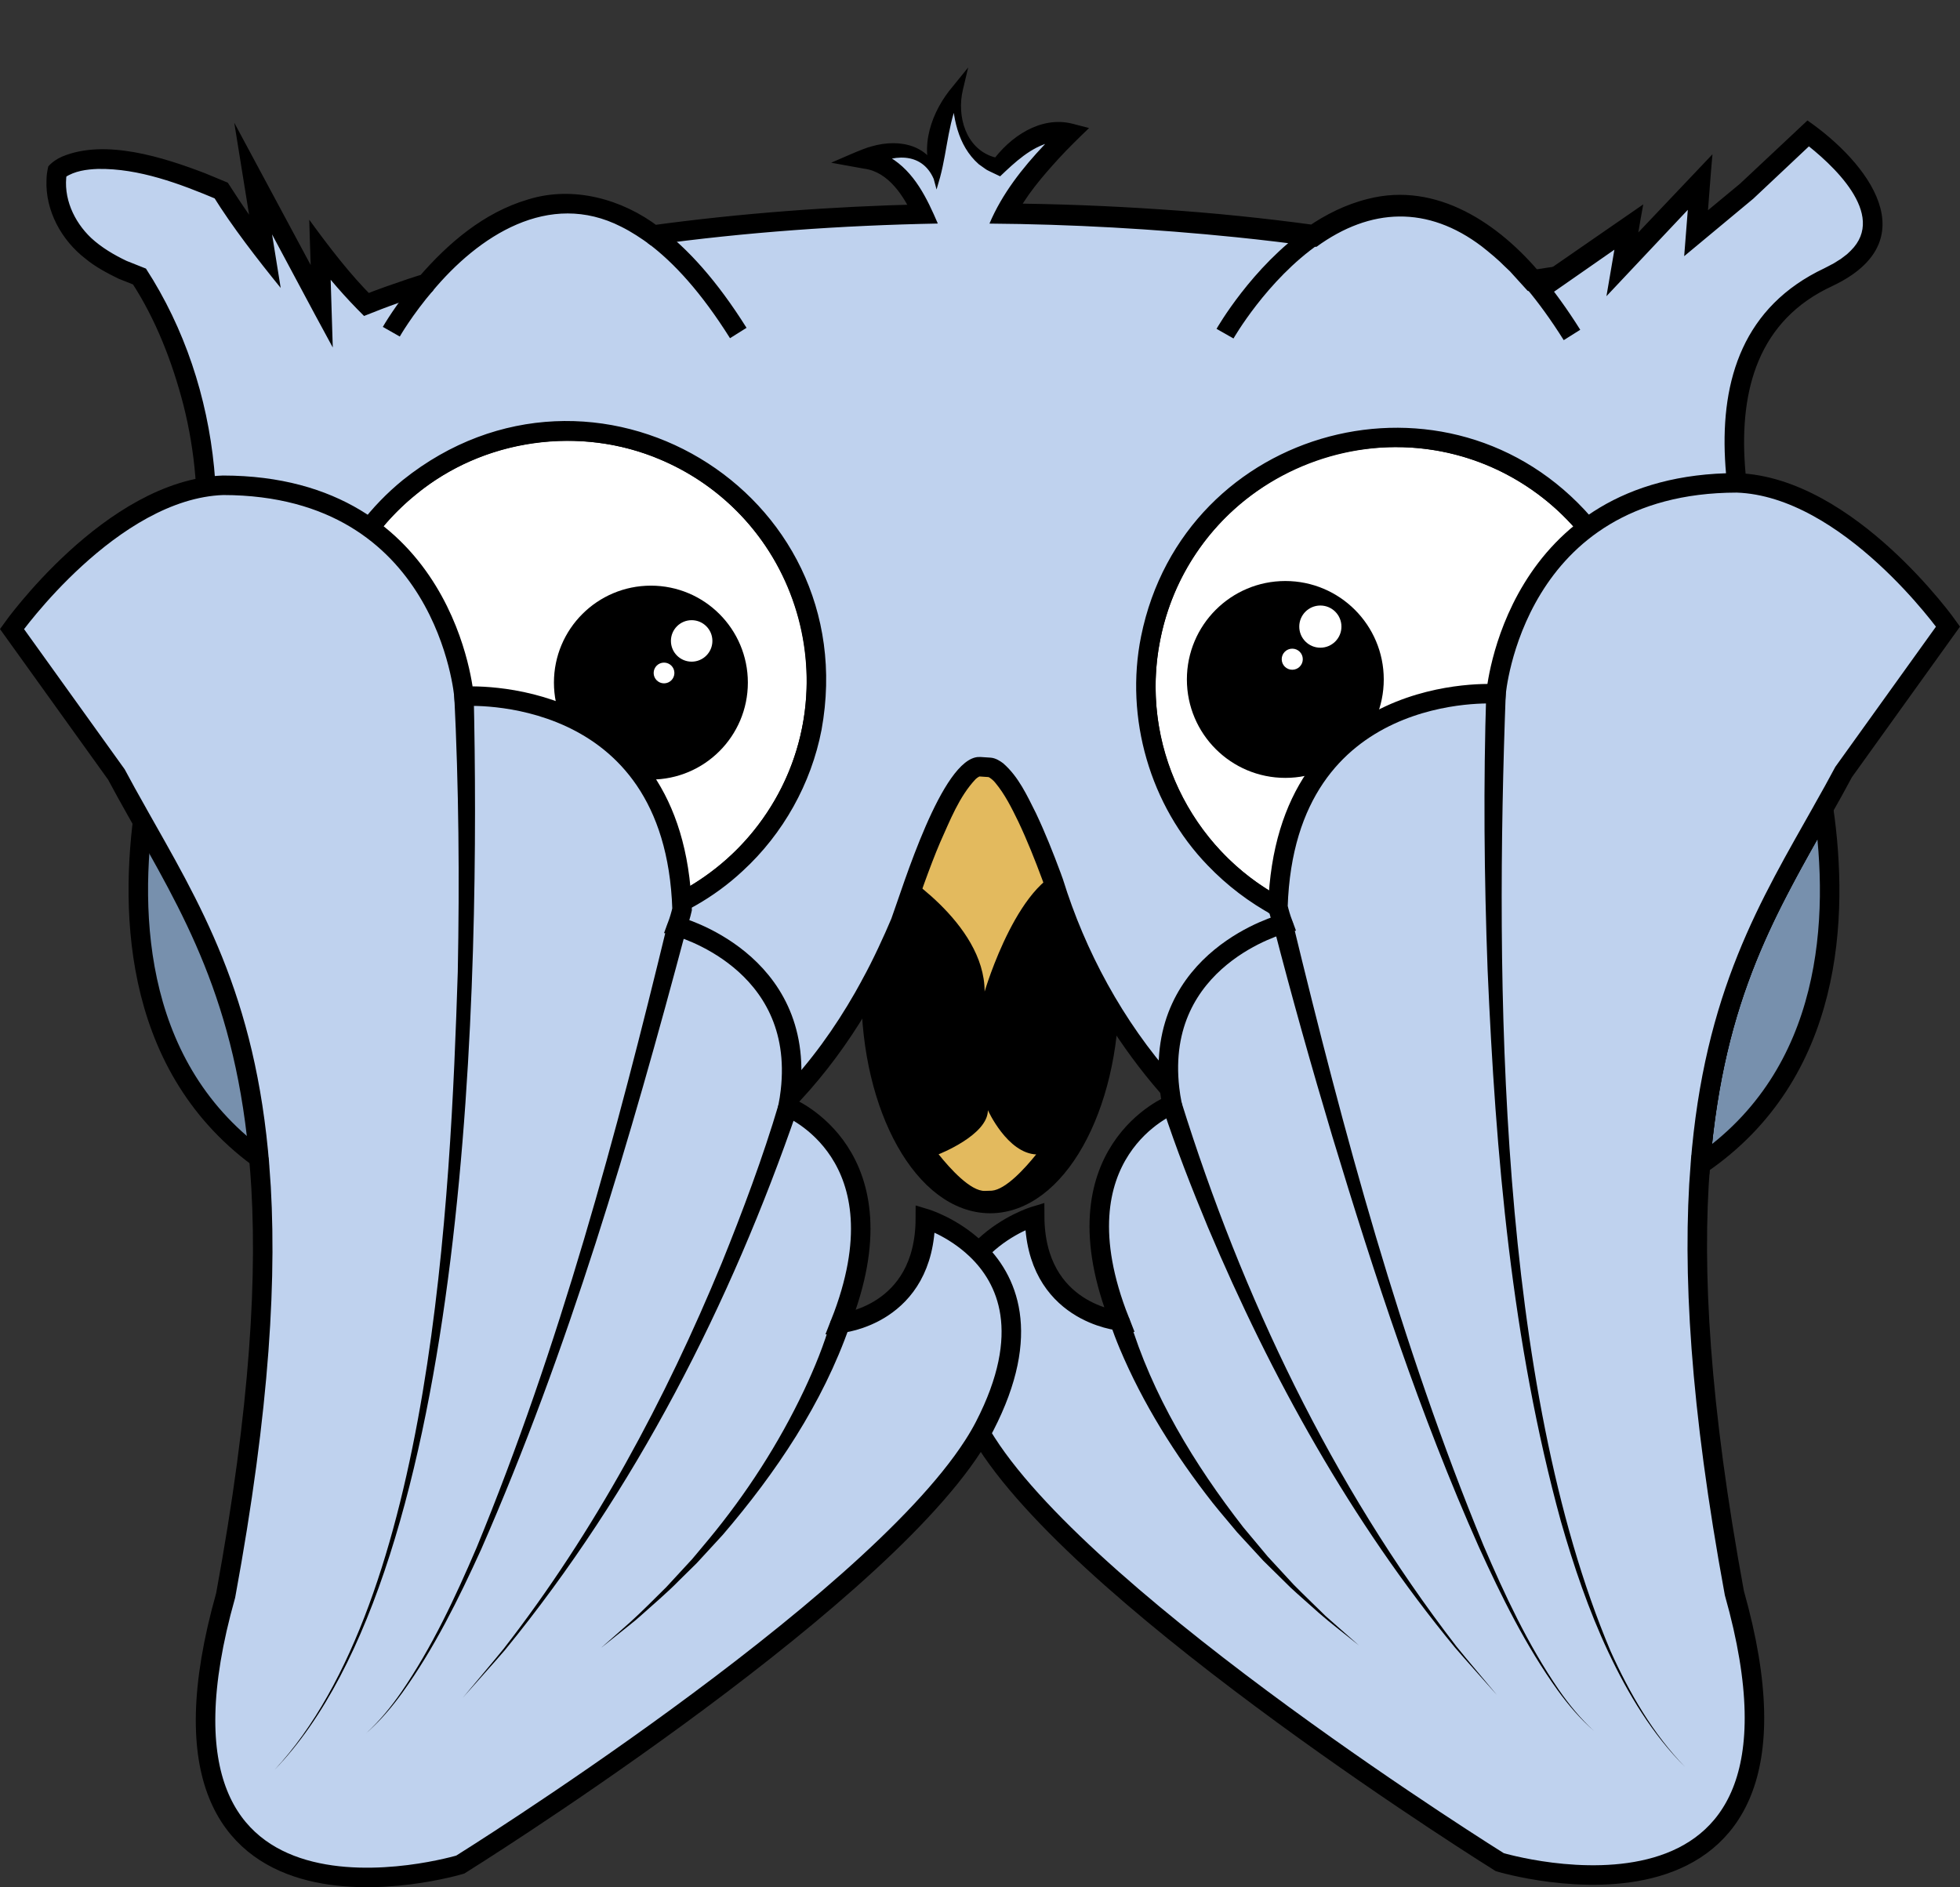 <?xml version="1.0" encoding="UTF-8"?>
<svg xmlns="http://www.w3.org/2000/svg" viewBox="0 0 502.416 483.779">
  <rect x="0" y="0" width="502.416" height="483.779" fill="#333333" stroke="none"/>
  <defs>
    <style>
      .cls-1 {
        fill: #e3ba5e;
      }

      .cls-1, .cls-2, .cls-3, .cls-4 {
        stroke-width: 0px;
      }

      .cls-5 {
        fill: none;
      }

      .cls-5, .cls-6, .cls-7, .cls-8, .cls-9 {
        stroke: #000;
        stroke-miterlimit: 10;
        stroke-width: 5px;
      }

      .cls-6, .cls-3 {
        fill: #bfd2ee;
      }

      .cls-7, .cls-2 {
        fill: #000;
      }

      .cls-8 {
        fill: #7790ad;
      }

      .cls-4, .cls-9 {
        fill: #fff;
      }
    </style>
  </defs>
  <g id="Ebene_2" data-name="Ebene 2">
    <ellipse class="cls-7" cx="253.823" cy="254.185" rx="30.547" ry="54.331"/>
    <path class="cls-1" d="M275.158,222.583c-13.681.728-22.764,31.601-22.764,31.601,0-17.796-23.019-31.48-23.019-31.48,5.459-10.442,14.973-26.474,21.614-26.154,0,0,.527.033,1.213.066.607.022,1.357.066,2.011.088,6.529.849,15.436,15.834,20.72,25.879h.224Z"/>
    <path class="cls-8" d="M69.425,298.995c-35.2-23.32-36.44-64.53-32.34-92.34,14.04,25.08,28.79,48.08,32.34,92.34Z"/>
    <path class="cls-8" d="M135.036,237.514c-1.94,21.74-7.91,49.41-15.3,77.25-9.93-.36-16.18-1.92-16.18-1.92-1.12-.25-2.22-.51-3.3-.79,3.54-29.46,6.14-59.75,6.84-86.43,8.05,6.04,17.58,10.21,27.94,11.89Z"/>
    <path class="cls-8" d="M435.856,298.575c3.43-43.68,17.74-66.71,31.58-91.32,3.99,27.59,2.64,68.04-31.58,91.32Z"/>
    <path class="cls-8" d="M405.145,311.954c-1.38.37-2.8.71-4.24,1.03,0,0-5.8,1.44-15.09,1.88-7.28-27.3-13.21-54.5-15.36-76.17,10.4-2.11,19.88-6.75,27.78-13.25.73,26.73,3.34,57.06,6.91,86.51Z"/>
    <path class="cls-6" d="M209.305,174.415c0,23.23-12.39,43.58-30.93,54.77-9.63,5.82-20.92,9.17-33,9.17-3.52,0-6.97-.28-10.34-.84-10.36-1.68-19.89-5.85-27.94-11.89-15.58-11.65-25.66-30.26-25.66-51.21,0-12.54,3.61-24.24,9.85-34.1,11.32-17.93,31.32-29.83,54.09-29.83,35.31,0,63.93,28.62,63.93,63.93Z"/>
    <path class="cls-6" d="M421.596,176.044c0,19.9-9.1,37.68-23.36,49.4-7.9,6.5-17.38,11.14-27.78,13.25-4.14.84-8.42,1.28-12.8,1.28-10.88,0-21.12-2.72-30.08-7.5v-.01c-20.14-10.75-33.85-31.98-33.85-56.42,0-35.31,28.62-63.94,63.93-63.94,22.87,0,42.94,12.01,54.23,30.07,6.15,9.82,9.71,21.43,9.71,33.87Z"/>
    <path class="cls-9" d="M209.305,174.415c0,23.23-12.39,43.58-30.93,54.77-9.63,5.82-20.92,9.17-33,9.17-3.52,0-6.97-.28-10.34-.84-10.36-1.68-19.89-5.85-27.94-11.89-15.58-11.65-25.66-30.26-25.66-51.21,0-12.54,3.61-24.24,9.85-34.1,11.32-17.93,31.32-29.83,54.09-29.83,35.31,0,63.93,28.62,63.93,63.93Z"/>
    <path class="cls-9" d="M421.596,176.044c0,19.9-9.1,37.68-23.36,49.4-7.9,6.5-17.38,11.14-27.78,13.25-4.14.84-8.42,1.28-12.8,1.28-10.88,0-21.12-2.72-30.08-7.5v-.01c-20.14-10.75-33.85-31.98-33.85-56.42,0-35.31,28.62-63.94,63.93-63.94,22.87,0,42.94,12.01,54.23,30.07,6.15,9.82,9.71,21.43,9.71,33.87Z"/>
    <circle class="cls-7" cx="166.848" cy="174.984" r="22.355"/>
    <circle class="cls-7" cx="329.473" cy="174.174" r="22.733"/>
    <circle class="cls-4" cx="177.295" cy="164.298" r="5.316"/>
    <circle class="cls-4" cx="170.213" cy="172.516" r="2.658"/>
    <circle class="cls-4" cx="338.452" cy="160.63" r="5.406"/>
    <circle class="cls-4" cx="331.25" cy="168.986" r="2.703"/>
    <path class="cls-1" d="M265.723,295.941c-7.508-.261-12.493-11.345-12.493-11.345,0,6.389-12.633,11.301-12.633,11.301,2.996,3.749,8.217,9.504,11.862,9.389,0,0,.289-.012.666-.024.333-.008.745-.024,1.104-.032,3.583-.305,8.472-5.684,11.371-9.29h.123Z"/>
    <path class="cls-6" d="M399.465,70.715l-3.4,2.36c-.43-.14-.87-.28-1.31-.41-.42-.13-.85-.26-1.27-.38l.64-.75,5.34-.82Z"/>
    <g>
      <path class="cls-3" d="M468.695,71.034c-18.38,8.63-26.6,25.34-23.47,52.74,1.7,14.8,6.7,32.72,15.21,54.18,0,0,4.53,12.16,7,29.29v.01c-13.84,24.61-28.15,47.64-31.58,91.32h-.01c-8.21,5.6-18.32,10.2-30.7,13.38-3.57-29.45-6.18-59.78-6.91-86.51,14.26-11.72,23.36-29.5,23.36-49.4,0-12.44-3.56-24.05-9.71-33.87-11.29-18.06-31.36-30.07-54.23-30.07-35.31,0-63.93,28.63-63.93,63.94,0,24.44,13.71,45.67,33.85,56.42v.01c8.96,4.78,19.2,7.5,30.08,7.5,4.38,0,8.66-.44,12.8-1.28,2.15,21.67,8.08,48.87,15.36,76.17-9.42.43-22.44-.16-36.67-4.33-16.05-4.7-33.63-13.95-49.34-31.4-5.44-6.05-10.66-13.08-15.51-21.25-3.82-6.43-7.42-13.58-10.71-21.5,0,0-1.37-4.36-3.49-10.18,0-.01-.01-.01-.01-.02-.18-.51-.37-1.03-.57-1.56v-.01c-3.05-8.26-7.38-18.74-11.41-24.22-1.5-2.06-2.97-3.41-4.31-3.67-.51-.02-1.1-.07-1.58-.1-.09-.01-.18-.01-.26-.02-.04,0-.08-.01-.12-.01-.34-.02-.57-.04-.57-.04-.09-.01-.18-.01-.28,0h-.13c-1.76.19-3.76,2.35-5.79,5.57-3.92,6.21-7.96,16.39-10.73,24.01-.02.06-.04.12-.06.18-2.08,5.7-3.41,9.93-3.41,9.93-2.37,5.71-4.9,10.98-7.57,15.91v.04c-5.4,10.02-11.33,18.48-17.59,25.61-15.56,17.76-33.07,27.3-49.14,32.21-14.18,4.35-27.23,5.1-36.83,4.75,7.39-27.84,13.36-55.51,15.3-77.25,3.37.56,6.82.84,10.34.84,12.08,0,23.37-3.35,33-9.17,18.54-11.19,30.93-31.54,30.93-54.77,0-35.31-28.62-63.93-63.93-63.93-22.77,0-42.77,11.9-54.09,29.83-6.24,9.86-9.85,21.56-9.85,34.1,0,20.95,10.08,39.56,25.66,51.21-.7,26.68-3.3,56.97-6.84,86.43-12.4-3.09-22.56-7.58-30.83-13.06-3.55-44.26-18.3-67.26-32.34-92.34,2.48-16.89,6.93-28.84,6.93-28.84,7.64-19.27,9.65-37,8.82-52.26-1.81-33.19-17.07-54.66-17.07-54.66-25.37-8.82-21.09-27.01-21.09-27.01,0,0,8.81-9.65,42.03,4.96,4.18,6.53,7.92,11.76,11.25,15.93l-3.06-18.99,17.57,32.72-.44-14.27s5.26,7.18,11.9,13.82c4.71-1.88,9.61-3.61,14.64-5.19.23-.07.46-.15.7-.21,11.56-13.52,33.19-30.93,58.19-12.41,1.1-.15,2.2-.3,3.3-.44,26.75-3.5,51.18-4.6,65.81-4.92-2.51-5.69-7.26-13.33-14.88-14.15,0,0,13.84-7.25,18.45,4.83,0,0-1.98-12.08,5.27-22.62,0,0-2.2,16.03,10.54,19.77,0,0,9-11.2,18.23-8.57,0,0-12.25,11.67-16.43,20.62,12.96.11,44.15.9,78.36,5.56.22.03.44.06.66.09,14.49-10.07,34.58-14,56.3,11.74.14.05.28.09.42.13.42.12.85.25,1.27.38.44.13.88.27,1.31.41l3.4-2.36,18.05-12.52-1.65,9.55,19.93-21.08-1.04,13.12,13.01-10.8,15.76-14.81s33.48,23.56,5.17,36.86Z"/>
      <path class="cls-2" d="M469.758,73.297c-38.131,17.494-19.148,71.644-7.864,101.518,4.008,10.436,6.455,21.404,8.042,32.439-0,0-0.0.655-0.0.655l-.321.57c-7.972,14.083-16.028,28.087-21.491,43.303-5.815,15.809-8.697,32.521-9.97,49.292-.01,0-2.299,0-2.308,0,0,0,1.409-.435,1.409-.435-10.39,7.098-22.2,11.533-34.249,14.447-3.677-30.149-6.475-60.415-7.305-90.8,15.862-12.377,24.831-32.75,23.224-52.8-1.194-17.6-10.498-34.258-24.628-44.761-36.035-26.85-88.264-6.685-96.9,37.375-5.329,26.296,7.665,53.593,31.357,66.155-0.0 0,1.324.716,1.324.716v1.491c.01.045-1.324-2.207-1.324-2.197,12.494,6.698,27.323,8.815,41.205,5.975,0,0,2.707-.548,2.707-.548,0,0,.281,2.753.281,2.753,2.835,26.628,9.221,52.89,16.088,78.778 0,0-3.104.138-3.104.138-24.956,1.186-50.471-5.839-70.616-20.803-22.997-16.099-41.149-47.225-47.409-69.152.213.379.417.555.417.555,0,0-.21-.182-.424-.564-.219-.38-.32-.879-.313-1.197l.142.814c-.162-.436-.571-1.568-.713-1.95,0-.01,0-.444,0-.453,0,0,.155.867.155.867-1.874-5.045-3.865-10.053-6.141-14.86-1.688-3.471-3.448-7.011-5.864-9.916-.434-.587-1.35-1.359-1.844-1.524,0,0.0.379.044.379.044-.511-.038-1.541-.093-2.053-.137,0,0,.31.019.31.019,0,0-.669-.042-.669-.042,0,0-.158-.011-.158-.011-.037-.002-.151-.013-.082-.003.062.011.127.009.188-.006,0,0-.249.012-.249.012,0,0-.13,0-.13,0,0,0,.269-.015.269-.015.027-.045-.545.217-1.039.69-4.237,4.495-6.56,10.597-9.106,16.241-2.64,6.169-5.633,14.834-7.802,21.231-14.308,34.718-39.859,66.259-81.114,76.666-11.595,2.967-23.627,3.909-35.55,3.285,0,0,.803-3.033.803-3.033,6.814-26.116,13.12-52.627,15.474-79.515,4.532.796,9.137,1.378,13.749,1.223,18.659-.193,36.753-9.581,47.92-24.484,23.952-31.753,11.554-77.944-25.038-93.471-20.556-8.902-45.746-5.353-62.952,9.022-30.818,25.012-29.729,73.041,2.127,96.721-0,0,1.038.775,1.038.775l-.035,1.297c-.812,28.999-3.432,57.88-6.857,86.663,0,0-.338,2.82-.338,2.82-12.442-2.909-24.662-7.45-35.369-14.757-.705-8.522-1.798-17.015-3.521-25.367-4.587-24.255-16.36-45.98-28.615-67.171 0-0-.418-.746-.418-.746,0,0,.125-.842.125-.842,1.51-9.979,3.75-19.873,7.084-29.411,9.285-23.075,11.45-48.911,5.328-73.062-2.851-11-7.075-21.966-13.296-31.472,0,0,1.219.915,1.219.915,0,0-4.553-1.811-4.553-1.811-2.975-1.463-5.963-3.035-8.513-5.157-6.124-4.722-10.301-12.318-9.953-20.183.004-1.162.194-2.294.459-3.453.969-1.096,2.235-1.938,3.553-2.51,11.04-4.623,25.971.194,36.615,4.265.844.348,5.238,2.171,5.84,2.42,3.605,5.644,7.387,11.19,11.523,16.38,0,0-4.431,1.962-4.431,1.962l-3.06-18.99s-2.372-14.718-2.372-14.718l7.053,13.134,17.57,32.72-4.712,1.263c-.08-4.882-.589-17.441-.686-22.251,4.99,6.855,10.428,14.014,16.422,19.952,0,0-2.701-.555-2.701-.555,3.602-1.519,7.883-2.927,11.607-4.218 0,0,1.955-.636,1.955-.636.658-.209,1.28-.413,2.098-.649,0,0-1.297.802-1.297.802,7.523-8.704,16.666-16.555,27.994-19.889,11.526-3.603,24.2-.119,33.592,7.094,0-0-1.83-.47-1.83-.47,23.01-3.125,46.183-4.838,69.394-5.383,0,0-2.238,3.517-2.238,3.517-2.491-5.544-6.516-11.873-12.787-12.658,0,0-.068-.012-.068-.012,0,0-8.367-1.511-8.367-1.511,2.035-.835,8.353-3.747,10.402-4.197,7.284-2.11,15.239-.302,17.478,7.742 0-0-1.637.441-1.637.441-3.89-7.878-.414-17.297,4.953-23.554,0,0,3.934-4.849,3.934-4.849l-1.383,5.837c-1.543,6.647.739,14.837,7.79,17.084,0,0,.659.158.659.158,0,0,1.287.332,1.287.332l-2.217.696c4.582-6.343,12.393-11.73,20.553-9.699,0,0,4.302,1.119,4.302,1.119-2.552,2.442-5.381,5.211-7.753,7.792-4.229,4.647-8.537,9.631-11.313,15.25,0,0-2.338-3.707-2.338-3.707,13.278.096,26.528.625,39.765,1.519,13.239.876,26.455,2.225,39.603,4.019,0,0-1.935.465-1.935.465,4.632-3.182,9.807-5.785,15.435-7.17,17.68-4.546,33.701,6.411,44.501,19.415 0-0-1.16-.805-1.16-.805l1.369.413s1.557.488,1.557.488c0,0-2.379.35-2.379.35,2.63-1.859,24.17-16.675,26.703-18.457-.685,3.573-2.071,12.123-2.757,15.798 0,0-4.525-2.266-4.525-2.266,0,0,19.966-21.046,19.966-21.046,0,0,5.059-5.332,5.059-5.332-.429,4.347-1.225,15.915-1.646,20.437 0,0-4.214-2.186-4.214-2.186,0,0,7.384-6.118,7.384-6.118l3.692-3.059s1.846-1.529,1.846-1.529c2.569-2.368,14.774-13.883,17.287-16.214,15.695,10.877,30.791,30.872,6.439,42.415h0ZM467.633,68.772c.824-.438,1.673-.846,2.48-1.3l1.164-.729s.584-.362.584-.362c0,0,.532-.407.532-.407,0,0,1.065-.811,1.065-.811,0,0,.941-.894.941-.894,9.454-9.331-4.843-22.342-12.335-28.014-0,0,3.204-.226,3.204-.226-1.428,1.392-14.855,13.951-15.843,14.909-3.137,2.627-9.764,8.109-13.022,10.831,0,0-4.69,3.9-4.69,3.9.375-4.275,1.131-14.877,1.499-19.208,0,0,4.469,1.986,4.469,1.986-4.852,5.1-21.519,22.874-25.895,27.484.769-4.506,2.338-13.664,3.111-18.188,0,0,4.136,2.638,4.136,2.638,0,0-21.424,14.916-21.424,14.916,0,0-1.075.749-1.075.749-.523-.149-3.717-1.144-4.378-1.338,0,0-.595-.182-.595-.182,0,0-.565-.623-.565-.623l-2.62-2.887s-1.308-1.445-1.308-1.445l-1.404-1.333c-1.51-1.565-4.063-3.685-5.811-5.05-13.845-10.51-28.518-10.015-42.403.087-6.869-.931-13.744-1.763-20.639-2.467-20.981-2.134-42.094-3.329-63.179-3.489,3.242-7.652,8.419-14.217,14.051-20.177,1.544-1.647,3.085-3.235,4.746-4.832,0,0,1.054,4.273,1.054,4.273-1.297-.321-2.657-.37-4.061-.116-5.114,1.169-9.343,5.197-13.058,8.732,0,0-1.004-.478-1.004-.478l-1.57-.748s-.769-.382-.769-.382c-.25-.141-.483-.325-.722-.486,0,0-1.402-1-1.402-1-5.509-4.848-6.763-12.357-6.881-19.351,0,0,2.55.988,2.55.988-3.533,6.81-3.623,14.367-5.587,21.686,0,0-.911,3.152-.911,3.152l-.726-2.71c-3.094-7.134-10.798-6.373-16.491-2.913,0-0-.895-4.712-.895-4.712,2.17.231,4.285.968,6.114,2.048,6.329,3.746,9.584,10.621,12.323,17.011-24.605.473-49.221,2.2-73.591,5.561-2.392-1.763-4.914-3.426-7.547-4.738-18.56-9.467-36.607,2.302-48.548,16.7-2.666.788-5.733,1.86-8.332,2.739-3.048,1.059-6.066,2.231-9.057,3.431-4.821-4.775-9.245-9.849-13.311-15.28,0,0,4.526-1.558,4.526-1.558.163,6.197.6,18.826.768,24.919-3.765-6.783-18.654-34.904-22.611-42.107 0.0 0,4.681-1.584,4.681-1.584l3.06,18.99s1.521,9.437,1.521,9.437c-5.891-7.264-12.453-15.701-17.354-23.618-0,0,1.101.943,1.101.943-9.604-4.045-20.081-8.004-30.605-7.835-2.905.111-5.943.519-8.39,2.144-.075.045-.097.078-.145.115,0,0-.066.052-.066.052-.012.01.028-.025.035-.04,0,0,.589-1.115.589-1.115-.998,6.153,1.796,12.335,6.258,16.553,2.656,2.449,5.83,4.321,9.08,5.872,0,0,4.136,1.645,4.136,1.645,0,0,.821.327.821.327,19.837,30.581,23.106,70.516,10.898,104.586-4.215,10.802-7.051,22.11-8.743,33.578,0,0-.293-1.587-.293-1.587,4.014,7.163,8.158,14.318,12,21.69,11.945,22.044,18.795,46.697,20.651,71.673 0,0-1.113-1.888-1.113-1.888,9.07,6.001,19.397,10.055,30.052,12.718l-3.092,2.131c3.406-28.621,6.017-57.391,6.823-86.197,0,0,1.004,2.071,1.004,2.071-34.455-25.704-35.669-77.423-2.301-104.606,48.724-38.919,118.415,2.745,107.295,64.042-2.648,13.808-9.855,26.695-20.217,36.203-14.733,13.754-35.871,20.087-55.747,16.715,0,0,2.904-2.247,2.904-2.247-1.225,13.242-3.514,26.277-6.184,39.202-2.69,12.923-5.817,25.732-9.19,38.468l-2.328-3.144c31.373,1.423,62.87-11.631,83.432-35.488,6.968-7.786,12.848-16.534,17.834-25.768,0,0-.299,1.187-.299,1.187v-.04s0-.634,0-.634c0,0,.302-.558.302-.558,2.609-4.691,5.625-11.28,7.383-15.469,2.983-8.14,12.965-41.131,22.378-41.442 0.0 0.0.13 0.0.13 0,0,0-.249.012-.249.012.223-.014.45-.016.674-.006.65.059,1.838.119,2.483.165,1.331.086,2.508.892,3.252,1.452,3.956,3.443,6.133,8.291,8.404,12.799,2.376,5.022,4.403,10.129,6.314,15.273,0,0,.155.417.155.417-.001.005.001.454,0,.46,0,0-.161-.883-.161-.883l.588,1.611s.143.814.143.814c.006-.314-.093-.81-.311-1.186-.213-.378-.417-.555-.417-.555,0,0,.21.182.424.564.219.38.32.879.313,1.197l-.151-.838c11.344,36.732,38.828,72.224,77.787,82.892,11.475,3.308,23.521,4.658,35.468,4.125l-2.304,3.144c-3.343-12.561-6.444-25.194-9.131-37.935-2.669-12.743-4.97-25.591-6.301-38.633,0,0,2.987,2.205,2.987,2.205-7.503,1.52-15.259,1.735-22.836.642-8.084-1.131-15.906-3.867-23.043-7.808,0-.01,0-1.507,0-1.516,0,0,1.324,2.207,1.324,2.207-6.219-3.36-11.902-7.693-16.794-12.789-14.825-15.283-21.332-37.904-17.115-58.748,10.963-54.186,79.15-72.243,115.425-30.494,24.406,27.708,20.605,71.523-8.09,94.735 0,0,.912-2.0.912-2.0.837,28.834,3.453,57.631,6.893,86.277,0,0-3.105-2.121-3.105-2.121,10.891-2.801,21.398-7.099,30.551-13.459.006-.003.774.002.781,0,0,0-2.493,2.305-2.493,2.305,1.803-24.666,8.4-49.049,20.074-70.892,3.761-7.303,7.839-14.385,11.82-21.458,0,0-.321,1.225-.321,1.225-1.339-8.675-3.941-21.222-7.709-30.645-12.456-32.985-31.159-88.209,10.406-107.837h0Z"/>
    </g>
    <path class="cls-5" d="M189.245,85.365c-7.43-11.83-14.74-19.9-21.79-25.12"/>
    <path class="cls-5" d="M109.265,72.654c-5.71,6.66-8.96,12.38-8.96,12.38"/>
    <path class="cls-5" d="M402.955,85.865c-3.33-5.3-6.63-9.84-9.89-13.71"/>
    <path class="cls-5" d="M336.765,60.414c-13.98,9.7-22.75,25.12-22.75,25.12"/>
  </g>
  <g id="Ebene_3" data-name="Ebene 3">
    <path class="cls-6" d="M499.346,160.625l-26.76,37.28c-1.69,3.17-3.41,6.27-5.15,9.34v.01c-13.84,24.61-28.15,47.64-31.58,91.32h-.01c-2.12,26.97-.11,61.82,8.73,109.79,26.87,95.18-60.14,68.99-60.14,68.99,0,0-104.22-64.93-131.52-107.41-1.09-1.69-2.06-3.35-2.89-4.96-12.33-23.92-5.78-37.84,2.19-45.39,6.09-5.78,13-7.85,13-7.85.09,24.95,21.8,26.85,21.8,26.85-17.18-43.42,13.41-55.45,13.41-55.45-.26-1.37-.47-2.71-.62-4.01-3.87-33.64,29.08-42.3,29.08-42.3-.55-1.47-.98-2.92-1.31-4.36v-.01c1.898-58.291,55.901-54.592,55.901-54.592,0,0,4.392-54.021,61.749-54.098,28.69.99,54.12,36.85,54.12,36.85Z"/>
    <path class="cls-2" d="M331.318,236.247c13.105,54.123,27.675,108.274,48.925,159.847,5.488,12.795,11.409,25.515,19.3,37.029,2.644,3.818,5.597,7.446,9.038,10.585-3.511-3.061-6.556-6.634-9.293-10.404-8.173-11.371-14.4-24.001-20.19-36.709-15.173-34.083-26.779-69.619-37.578-105.289-5.339-17.869-10.399-35.794-15.063-53.889,0,0,4.861-1.171,4.861-1.171h0Z"/>
    <path class="cls-2" d="M302.817,282.434c15.572,49.862,38.54,98.106,70.504,139.605,2.457,3.066,7.916,9.467,10.444,12.53-2.66-3.019-8.311-9.313-10.808-12.234-26.58-32.268-47.099-69.303-63.329-107.745-4.209-10.14-8.165-20.239-11.603-30.725,0,0,4.791-1.431,4.791-1.431h0Z"/>
    <path class="cls-2" d="M289.431,337.931c5.865,19.624,16.747,37.484,29.269,53.586,1.345,1.617,4.884,5.846,6.272,7.507,1.415,1.531,5.261,5.702,6.643,7.197,2.146,2.195,5.966,5.85,8.159,8.02,2.289,2.022,6.285,5.542,8.591,7.579-2.974-2.433-7.351-5.76-10.18-8.257-1.79-1.611-5.655-4.988-7.338-6.564-1.444-1.425-5.517-5.431-7.023-6.917-1.506-1.633-5.237-5.687-6.682-7.263-2.036-2.467-4.338-5.109-6.316-7.599-9.501-12.11-17.868-25.362-23.838-39.6-.88-2.119-1.667-4.132-2.378-6.367,0,0,4.822-1.321,4.822-1.321h0Z"/>
    <path class="cls-2" d="M385.987,177.384c-2.756,74.231-2.045,177.384,26.845,245.856,4.857,10.787,10.873,21.234,19.175,29.787-8.453-8.406-14.679-18.785-19.742-29.527-5.066-10.786-8.891-22.109-12.167-33.552-12.608-45.998-16.723-93.84-18.773-141.338-.88-23.807-1.103-47.595-.331-71.474l4.994.249h0Z"/>
    <path class="cls-6" d="M3.071,161.249l26.76,37.28c1.69,3.17,3.41,6.27,5.15,9.34v.01c13.84,24.61,28.15,47.64,31.58,91.32h.01c2.12,26.97.11,61.82-8.73,109.79-26.87,95.18,60.14,68.99,60.14,68.99,0,0,104.22-64.93,131.52-107.41,1.09-1.69,2.06-3.35,2.89-4.96,12.33-23.92,5.78-37.84-2.19-45.39-6.09-5.78-13-7.85-13-7.85-.09,24.95-21.8,26.85-21.8,26.85,17.18-43.42-13.41-55.45-13.41-55.45.26-1.37.47-2.71.62-4.01,3.87-33.64-29.08-42.3-29.08-42.3.55-1.47.98-2.92,1.31-4.36v-.01c-1.898-58.291-55.901-54.592-55.901-54.592,0,0-4.392-54.021-61.749-54.098-28.69.99-54.12,36.85-54.12,36.85Z"/>
    <path class="cls-2" d="M175.959,238.042c-14.37,54.028-30.165,107.907-52.641,159.178-5.791,12.708-12.018,25.338-20.191,36.709-2.736,3.769-5.782,7.343-9.293,10.404,3.442-3.14,6.394-6.767,9.038-10.585,7.891-11.514,13.812-24.233,19.3-37.029,21.25-51.573,35.82-105.724,48.925-159.847-0-0,4.861,1.171,4.861,1.171h0Z"/>
    <path class="cls-2" d="M204.391,284.489c-17.12,49.782-41.559,97.609-74.931,138.47-2.546,2.998-8.191,9.241-10.808,12.234,2.568-3.091,8.036-9.541,10.444-12.53,23.315-30.003,41.465-63.842,55.916-98.897,5.32-13.15,10.582-27.168,14.589-40.709,0,0,4.791,1.431,4.791,1.431h0Z"/>
    <path class="cls-2" d="M217.808,339.877c-6.923,19.88-18.916,37.687-32.532,53.567-1.433,1.566-5.202,5.656-6.682,7.263,0,0-4.684,4.613-4.684,4.613-2.625,2.72-6.845,6.318-9.678,8.868-.58.537-1.871,1.63-2.507,2.113-1.73,1.393-5.918,4.733-7.673,6.144,1.712-1.505,5.731-5.06,7.365-6.497,2.808-2.509,6.711-6.455,9.385-9.102,1.367-1.483,5.216-5.651,6.643-7.197,0,0,4.185-5.005,4.185-5.005,9.656-11.656,17.978-24.542,24.453-38.203,2.719-5.762,5.185-11.76,6.903-17.885,0,0,4.822,1.321,4.822,1.321h0Z"/>
    <path class="cls-2" d="M121.423,177.76c1.604,71.406-.479,223.759-51.013,275.892,40.458-43.549,45.084-146.402,46.934-204.529.461-23.71.264-47.492-.915-71.114l4.994-.248h0Z"/>
  </g>
</svg>